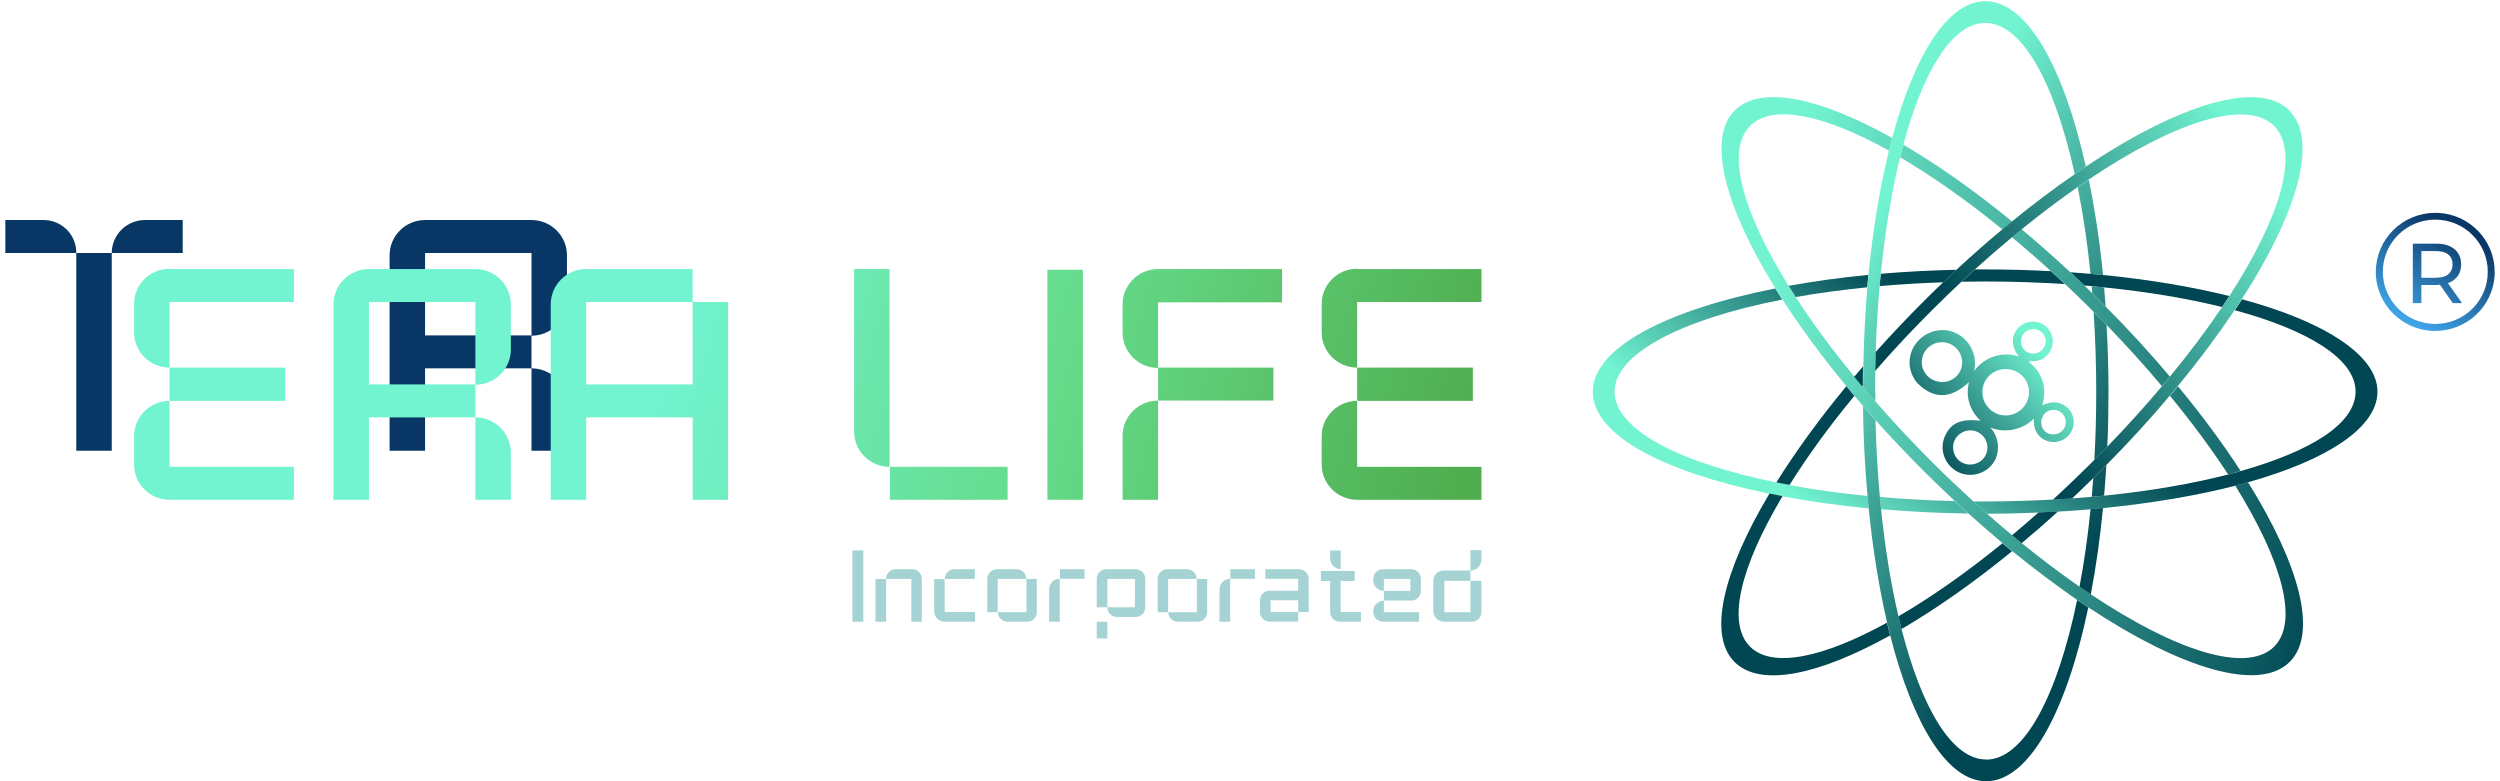 <svg width="352" height="110" viewBox="0 0 352 110" fill="none" xmlns="http://www.w3.org/2000/svg">
<path d="M0.75 30.979H6.119C8.686 30.979 10.74 33.021 10.74 35.574V35.62H0.75V30.979ZM15.735 35.62C15.735 33.068 17.836 30.979 20.404 30.979H25.725V35.62H15.735ZM10.74 63.464V35.62H15.735V63.464H10.74Z" fill="url(#paint0_linear_2_192)"/>
<path d="M79.83 35.945V42.303C79.83 45.041 77.589 47.268 74.835 47.268V51.863H59.85V63.464H54.855V35.945C54.855 33.207 57.096 30.979 59.85 30.979H74.835C77.589 30.979 79.83 33.207 79.83 35.945ZM59.85 35.62V47.222H74.835V35.62H59.85ZM79.83 56.828V63.464H74.835V51.863C77.589 51.863 79.83 54.09 79.83 56.828Z" fill="url(#paint1_linear_2_192)"/>
<path d="M208.591 37.882V42.523H191.086V51.758C188.331 51.758 186.091 49.531 186.091 46.793V42.801C186.091 40.063 188.331 37.836 191.086 37.836V37.882H208.591ZM207.378 51.758V56.445H191.086V51.758H207.378ZM186.091 65.402V61.411C186.091 58.673 188.331 56.445 191.086 56.445V65.727H208.591V70.368H191.086C188.331 70.368 186.091 68.14 186.091 65.402Z" fill="url(#paint2_linear_2_192)"/>
<path d="M180.513 37.882V42.57H163.054V51.758H179.299V56.399H163.054V51.805C160.3 51.805 158.059 49.577 158.059 46.839V42.848C158.059 40.11 160.3 37.882 163.054 37.882H180.513ZM158.059 70.368V61.365C158.059 58.627 160.3 56.399 163.054 56.399V70.368H158.059Z" fill="url(#paint3_linear_2_192)"/>
<path d="M147.474 70.368V37.975H152.469V70.368H147.474Z" fill="url(#paint4_linear_2_192)"/>
<path d="M125.253 37.882V65.727C122.499 65.727 120.258 63.499 120.258 60.761V37.882H125.253ZM141.872 65.727V70.368H125.3V65.727H141.872Z" fill="url(#paint5_linear_2_192)"/>
<path d="M97.523 54.125V42.523H102.518V70.368H97.523V58.766H82.538V70.368H77.543V42.848C77.543 40.11 79.784 37.882 82.538 37.882H97.523V42.523H82.538V54.125H97.523Z" fill="url(#paint6_linear_2_192)"/>
<path d="M71.929 42.848V49.206C71.929 51.944 69.689 54.171 66.934 54.171V58.766H51.949V70.368H46.954V42.848C46.954 40.11 49.195 37.882 51.949 37.882H66.934C69.689 37.882 71.929 40.11 71.929 42.848ZM51.949 42.523V54.125H66.934V42.523H51.949ZM71.929 63.731V70.368H66.934V58.766C69.689 58.766 71.929 60.993 71.929 63.731Z" fill="url(#paint7_linear_2_192)"/>
<path d="M41.376 37.882V42.523H23.87V51.758C21.115 51.758 18.875 49.531 18.875 46.793V42.801C18.875 40.063 21.115 37.836 23.87 37.836V37.882H41.376ZM40.162 51.758V56.445H23.87V51.758H40.162ZM18.875 65.402V61.411C18.875 58.673 21.115 56.445 23.87 56.445V65.727H41.376V70.368H23.87C21.115 70.368 18.875 68.14 18.875 65.402Z" fill="url(#paint8_linear_2_192)"/>
<path d="M344.9 39.782C345.42 39.549 345.822 39.216 346.106 38.783C346.391 38.35 346.525 37.817 346.525 37.218C346.525 36.618 346.391 36.085 346.106 35.652C345.822 35.219 345.42 34.886 344.9 34.653C344.381 34.42 343.745 34.304 343.008 34.304H339.725V42.679H340.931V40.132H343.008C343.192 40.132 343.359 40.098 343.527 40.082L345.353 42.679H346.659L344.649 39.849C344.649 39.849 344.817 39.815 344.884 39.782H344.9ZM342.974 39.116H340.931V35.353H342.974C343.745 35.353 344.331 35.519 344.716 35.836C345.118 36.169 345.319 36.618 345.319 37.218C345.319 37.817 345.118 38.283 344.716 38.616C344.331 38.949 343.745 39.099 342.974 39.099V39.116Z" fill="url(#paint9_linear_2_192)"/>
<path d="M343.31 29.975H342.875C338.252 29.975 334.517 33.688 334.517 38.283V38.716C334.751 42.962 338.168 46.376 342.456 46.592H342.892C347.364 46.592 351.015 43.112 351.25 38.716V38.283C351.25 33.838 347.749 30.208 343.327 29.975H343.31ZM342.892 45.61C338.821 45.61 335.505 42.33 335.505 38.267C335.505 34.204 338.805 30.924 342.892 30.924C346.962 30.924 350.278 34.204 350.278 38.267C350.278 42.33 346.979 45.61 342.892 45.61Z" fill="url(#paint10_linear_2_192)"/>
<path d="M262.909 40.448C262.959 39.865 263.009 39.283 263.059 38.7C259.09 39.083 255.321 39.616 251.804 40.248C252.122 40.765 252.457 41.297 252.809 41.83C255.974 41.264 259.358 40.815 262.909 40.448Z" fill="url(#paint11_linear_2_192)"/>
<path d="M294.515 40.298C295.101 40.348 295.687 40.415 296.256 40.465C302.387 41.081 308.015 42.03 312.872 43.229C313.224 42.712 313.559 42.196 313.894 41.68C308.651 40.381 302.638 39.366 296.089 38.716C295.503 38.666 294.917 38.616 294.33 38.55C293.392 38.467 292.454 38.4 291.5 38.333C292.153 38.949 292.823 39.565 293.476 40.198C293.828 40.231 294.163 40.248 294.515 40.281V40.298Z" fill="url(#paint12_linear_2_192)"/>
<path d="M275.486 37.984C271.818 38.067 268.251 38.25 264.8 38.55C264.75 39.133 264.683 39.699 264.633 40.282C267.53 40.032 270.529 39.849 273.61 39.749C274.23 39.149 274.867 38.566 275.486 37.984Z" fill="url(#paint13_linear_2_192)"/>
<path d="M290.762 40.015C290.108 39.399 289.438 38.783 288.785 38.184C285.77 38.017 282.655 37.934 279.489 37.934C279.02 37.934 278.551 37.934 278.082 37.934C277.446 38.5 276.826 39.083 276.189 39.666C277.278 39.649 278.384 39.632 279.489 39.632C283.358 39.632 287.127 39.766 290.762 39.999V40.015Z" fill="url(#paint14_linear_2_192)"/>
<path d="M264.683 69.97C264.733 70.553 264.8 71.136 264.85 71.702C268.787 72.035 272.907 72.251 277.128 72.302C276.491 71.719 275.855 71.136 275.219 70.553C271.584 70.47 268.05 70.27 264.666 69.97H264.683Z" fill="url(#paint15_linear_2_192)"/>
<path d="M251.953 68.272C251.334 68.155 250.714 68.039 250.094 67.922C236.343 65.142 227.331 60.446 227.331 55.134C227.331 49.822 236.728 44.944 250.948 42.18C250.613 41.647 250.278 41.131 249.96 40.614C234.517 43.662 224.266 49.023 224.266 55.151C224.266 61.279 234.165 66.44 249.156 69.521C249.759 69.637 250.379 69.771 250.999 69.887C254.767 70.603 258.821 71.169 263.109 71.585C263.059 71.003 263.008 70.42 262.941 69.837C259.055 69.454 255.37 68.938 251.953 68.305V68.272Z" fill="url(#paint16_linear_2_192)"/>
<path d="M315.686 42.13C315.351 42.646 315.016 43.162 314.664 43.678C325.099 46.509 331.665 50.588 331.665 55.117C331.665 59.647 325.451 63.493 315.501 66.323C314.915 66.49 314.329 66.64 313.726 66.806C308.667 68.105 302.772 69.138 296.289 69.787C295.703 69.854 295.134 69.903 294.547 69.954C293.643 70.037 292.722 70.103 291.784 70.17C290.879 70.237 289.975 70.287 289.07 70.337C285.972 70.503 282.772 70.603 279.506 70.603C278.953 70.603 278.384 70.603 277.831 70.603C278.468 71.186 279.121 71.769 279.757 72.335C282.236 72.335 284.665 72.268 287.06 72.168C287.982 72.135 288.886 72.085 289.791 72.035C291.348 71.952 292.872 71.835 294.38 71.702C294.966 71.652 295.552 71.602 296.139 71.535C303.006 70.853 309.304 69.787 314.731 68.388C315.334 68.238 315.92 68.072 316.506 67.905C327.712 64.758 334.747 60.196 334.747 55.134C334.747 50.072 327.36 45.293 315.702 42.146L315.686 42.13Z" fill="url(#paint17_linear_2_192)"/>
<path d="M288.787 38.167C289.44 38.766 290.11 39.382 290.763 39.998C291.952 41.114 293.125 42.246 294.314 43.429C294.482 43.595 294.632 43.745 294.783 43.911C295.403 44.528 296.023 45.16 296.626 45.776C299.406 48.657 302.002 51.521 304.397 54.368C304.783 53.919 305.151 53.469 305.52 53.02C302.756 49.739 299.724 46.426 296.458 43.145C296.14 42.829 295.838 42.513 295.52 42.196C295.202 41.88 294.9 41.58 294.582 41.281C294.214 40.914 293.828 40.548 293.46 40.182C292.807 39.549 292.153 38.933 291.483 38.317C289.189 36.185 286.911 34.171 284.633 32.272C284.181 32.639 283.728 33.005 283.276 33.388C285.085 34.903 286.928 36.485 288.753 38.167H288.787Z" fill="url(#paint18_linear_2_192)"/>
<path d="M313.71 66.807C314.313 66.657 314.9 66.49 315.486 66.324C313.007 62.494 310.042 58.481 306.659 54.385C306.29 54.834 305.905 55.284 305.536 55.734C308.669 59.547 311.416 63.277 313.727 66.807H313.71Z" fill="url(#paint19_linear_2_192)"/>
<path d="M283.294 31.173C277.984 26.844 272.792 23.181 267.985 20.367C267.834 20.95 267.667 21.549 267.533 22.148C272.021 24.779 276.912 28.209 281.954 32.306C282.406 31.923 282.859 31.556 283.311 31.19L283.294 31.173Z" fill="url(#paint20_linear_2_192)"/>
<path d="M316.49 67.889C315.904 68.055 315.318 68.205 314.715 68.372C321.298 78.928 323.71 87.554 320.192 91.05C316.34 94.88 306.357 91.667 294.398 83.691C293.878 83.341 293.359 82.991 292.823 82.625C290.177 80.793 287.446 78.729 284.666 76.481C284.214 76.115 283.761 75.748 283.309 75.365C282.137 74.383 280.948 73.367 279.758 72.318C279.122 71.752 278.469 71.169 277.832 70.586C275.99 68.904 274.147 67.156 272.305 65.325C269.357 62.394 266.593 59.447 264.047 56.516C263.461 55.833 262.875 55.167 262.322 54.501C262.288 54.468 262.255 54.418 262.221 54.385C261.836 53.935 261.468 53.486 261.099 53.036C257.917 49.173 255.136 45.393 252.825 41.813C252.473 41.28 252.155 40.764 251.82 40.231C245.304 29.741 242.926 21.183 246.443 17.703C249.592 14.572 256.861 16.154 265.973 21.216C266.124 20.616 266.275 20.017 266.425 19.434C256.191 13.706 247.884 11.941 244.266 15.538C240.296 19.484 242.825 29.025 249.96 40.581C250.279 41.097 250.614 41.63 250.949 42.146C253.478 46.059 256.493 50.172 259.96 54.368C260.329 54.818 260.714 55.267 261.082 55.717C261.484 56.2 261.903 56.683 262.322 57.166C262.891 57.832 263.494 58.498 264.081 59.164C266.275 61.628 268.62 64.092 271.082 66.54C272.472 67.922 273.862 69.254 275.253 70.553C275.889 71.152 276.526 71.735 277.162 72.301C278.77 73.75 280.378 75.132 281.969 76.481C282.421 76.864 282.874 77.23 283.326 77.596C286.441 80.127 289.507 82.425 292.471 84.473C292.991 84.84 293.527 85.189 294.046 85.522C307.06 94.131 318.065 97.511 322.386 93.198C326.39 89.219 323.793 79.561 316.507 67.872L316.49 67.889Z" fill="url(#paint21_linear_2_192)"/>
<path d="M296.624 45.793C296.021 45.16 295.402 44.544 294.782 43.928C295.016 47.525 295.15 51.255 295.15 55.084C295.15 58.398 295.067 61.628 294.882 64.759C295.502 64.142 296.105 63.526 296.708 62.91C296.825 60.363 296.876 57.748 296.876 55.084C296.876 51.921 296.775 48.824 296.608 45.81L296.624 45.793Z" fill="url(#paint22_linear_2_192)"/>
<path d="M294.599 41.297C294.918 41.597 295.219 41.913 295.537 42.213C295.856 42.513 296.157 42.846 296.475 43.162C296.408 42.246 296.341 41.347 296.258 40.465C295.671 40.398 295.102 40.348 294.516 40.298C294.549 40.631 294.583 40.964 294.599 41.314V41.297Z" fill="url(#paint23_linear_2_192)"/>
<path d="M294.348 38.566C294.934 38.616 295.52 38.666 296.106 38.733C295.637 33.937 294.951 29.425 294.096 25.296C293.577 25.645 293.058 25.995 292.539 26.361C293.292 30.108 293.912 34.221 294.348 38.583V38.566Z" fill="url(#paint24_linear_2_192)"/>
<path d="M292.808 82.625C293.344 82.992 293.863 83.341 294.383 83.691C295.103 79.911 295.689 75.832 296.108 71.519C295.522 71.569 294.935 71.619 294.349 71.685C293.964 75.549 293.445 79.228 292.791 82.625H292.808Z" fill="url(#paint25_linear_2_192)"/>
<path d="M294.733 67.323C294.666 68.205 294.599 69.088 294.516 69.954C295.102 69.904 295.688 69.837 296.258 69.787C296.375 68.372 296.492 66.94 296.576 65.475C296.224 65.824 295.872 66.191 295.521 66.54C295.253 66.807 294.985 67.056 294.733 67.323Z" fill="url(#paint26_linear_2_192)"/>
<path d="M264.017 55.101C264.017 54.135 264.017 53.186 264.033 52.237C264.033 51.338 264.067 50.455 264.1 49.573C264.201 46.376 264.385 43.279 264.653 40.281C264.703 39.699 264.754 39.116 264.821 38.55C265.424 32.505 266.345 26.96 267.534 22.148C267.685 21.549 267.835 20.95 267.986 20.367C270.834 9.86 274.937 3.233 279.527 3.233C284.702 3.233 289.275 11.608 292.123 24.513C292.642 24.146 293.161 23.797 293.68 23.447C290.548 9.36 285.389 0.169 279.544 0.169C274.284 0.169 269.577 7.662 266.412 19.451C266.261 20.034 266.11 20.633 265.96 21.233C264.687 26.394 263.698 32.289 263.079 38.7C263.028 39.282 262.978 39.865 262.928 40.448C262.626 44.028 262.425 47.758 262.358 51.587C262.342 52.47 262.325 53.369 262.325 54.268C262.325 54.352 262.325 54.435 262.325 54.518C262.894 55.184 263.464 55.867 264.05 56.533C264.05 56.05 264.05 55.584 264.05 55.101H264.017Z" fill="url(#paint27_linear_2_192)"/>
<path d="M279.642 106.936C274.868 106.936 270.597 99.792 267.733 88.553C267.582 87.97 267.432 87.371 267.298 86.754C266.242 82.259 265.422 77.18 264.852 71.702C264.785 71.119 264.735 70.553 264.685 69.97C264.366 66.507 264.165 62.894 264.065 59.164C263.462 58.498 262.876 57.832 262.306 57.166C262.356 61.528 262.574 65.757 262.943 69.804C262.993 70.386 263.043 70.969 263.11 71.552C263.696 77.413 264.584 82.841 265.706 87.67C265.857 88.286 265.991 88.869 266.142 89.469C269.324 101.99 274.198 109.999 279.659 109.999C285.655 109.999 290.948 100.275 294.03 85.539C293.511 85.189 292.992 84.84 292.456 84.49C289.658 98.044 284.968 106.952 279.659 106.952L279.642 106.936Z" fill="url(#paint28_linear_2_192)"/>
<path d="M261.082 55.734C260.697 55.284 260.329 54.834 259.96 54.385C256.108 59.047 252.791 63.626 250.111 67.922C250.714 68.039 251.334 68.172 251.971 68.272C254.45 64.309 257.515 60.063 261.099 55.734H261.082Z" fill="url(#paint29_linear_2_192)"/>
<path d="M262.289 54.268C262.289 53.369 262.289 52.47 262.323 51.587C261.904 52.07 261.485 52.57 261.067 53.053C261.435 53.502 261.804 53.952 262.189 54.401C262.222 54.368 262.256 54.318 262.289 54.285V54.268Z" fill="url(#paint30_linear_2_192)"/>
<path d="M322.353 15.554C317.982 11.209 306.843 14.672 293.694 23.447C293.175 23.797 292.656 24.146 292.137 24.513C289.256 26.494 286.291 28.725 283.293 31.173C282.841 31.539 282.388 31.922 281.936 32.289C279.792 34.07 277.631 35.969 275.487 37.967C274.868 38.55 274.231 39.132 273.611 39.732C272.757 40.548 271.903 41.364 271.066 42.213C268.62 44.644 266.292 47.108 264.098 49.556C264.064 50.438 264.047 51.321 264.031 52.22C266.577 49.289 269.34 46.342 272.271 43.428C273.561 42.146 274.868 40.881 276.174 39.665C276.811 39.082 277.43 38.5 278.067 37.934C279.809 36.352 281.568 34.836 283.293 33.404C283.745 33.021 284.197 32.655 284.65 32.289C287.33 30.107 289.959 28.126 292.522 26.344C293.041 25.978 293.56 25.628 294.08 25.279C306.173 17.153 316.29 13.873 320.176 17.719C323.844 21.366 321.097 30.54 313.895 41.68C313.56 42.196 313.225 42.712 312.873 43.228C310.746 46.392 308.283 49.672 305.52 53.036C305.151 53.486 304.783 53.935 304.397 54.385C302.036 57.199 299.456 60.046 296.709 62.893C296.106 63.51 295.503 64.126 294.884 64.742C294.683 64.942 294.498 65.141 294.297 65.341C292.555 67.073 290.797 68.755 289.038 70.353C289.959 70.303 290.864 70.253 291.751 70.187C292.74 69.254 293.728 68.305 294.716 67.339C294.984 67.073 295.252 66.823 295.503 66.557C295.855 66.207 296.207 65.841 296.559 65.491C299.775 62.244 302.756 58.98 305.486 55.733C305.871 55.284 306.24 54.834 306.608 54.385C309.623 50.738 312.303 47.142 314.615 43.695C314.967 43.178 315.302 42.662 315.637 42.146C323.526 29.908 326.474 19.684 322.32 15.571L322.353 15.554Z" fill="url(#paint31_linear_2_192)"/>
<path d="M267.299 86.771C267.433 87.387 267.583 87.987 267.734 88.57C272.608 85.722 277.901 82.026 283.295 77.613C282.842 77.247 282.39 76.864 281.938 76.497C276.812 80.66 271.838 84.14 267.282 86.788L267.299 86.771Z" fill="url(#paint32_linear_2_192)"/>
<path d="M246.411 91.051C243.061 87.72 245.087 79.745 250.983 69.854C250.363 69.737 249.744 69.621 249.141 69.487C242.608 80.444 240.414 89.402 244.233 93.215C247.834 96.795 256.008 95.08 266.125 89.469C265.974 88.886 265.823 88.287 265.689 87.67C256.695 92.616 249.526 94.148 246.411 91.051Z" fill="url(#paint33_linear_2_192)"/>
<path d="M283.294 75.365C283.746 75.748 284.198 76.115 284.65 76.481C286.342 75.066 288.05 73.584 289.759 72.018C288.854 72.068 287.95 72.118 287.029 72.151C285.772 73.251 284.533 74.333 283.294 75.365Z" fill="url(#paint34_linear_2_192)"/>
<path d="M278.923 59.28C278.152 58.614 277.599 57.748 277.298 56.783C276.996 55.817 276.98 54.785 277.231 53.802C274.852 56.033 272.457 56.35 270.079 54.052C269.409 53.353 268.99 52.437 268.89 51.471C268.789 50.505 269.023 49.523 269.526 48.707C270.045 47.874 270.799 47.225 271.703 46.842C272.608 46.459 273.613 46.376 274.568 46.592C275.757 46.909 276.779 47.675 277.398 48.724C278.035 49.773 278.236 51.022 277.968 52.22C278.671 51.255 279.66 50.539 280.799 50.172C281.938 49.806 283.177 49.823 284.299 50.206C283.864 49.723 283.579 49.14 283.445 48.507C283.345 47.924 283.445 47.308 283.73 46.775C284.015 46.243 284.45 45.81 284.986 45.56C285.522 45.31 286.142 45.21 286.728 45.327C287.314 45.427 287.867 45.726 288.269 46.159C288.688 46.592 288.956 47.175 289.023 47.775C289.09 48.374 288.939 48.99 288.621 49.506C288.369 49.939 288.001 50.306 287.565 50.539C287.113 50.772 286.611 50.872 286.108 50.838C285.991 50.838 285.807 50.772 285.756 50.905C285.706 51.038 285.857 51.155 285.974 51.238C286.644 51.787 287.163 52.503 287.482 53.319C287.8 54.119 287.9 55.001 287.783 55.867C287.75 56.25 287.649 56.616 287.549 57.082C288.755 56.483 289.894 56.45 290.949 57.282C291.234 57.499 291.468 57.765 291.636 58.065C291.803 58.365 291.92 58.714 291.954 59.064C292.004 59.43 291.987 59.797 291.887 60.163C291.786 60.513 291.619 60.846 291.401 61.145C291.167 61.445 290.899 61.678 290.564 61.861C290.245 62.044 289.894 62.161 289.525 62.211C289.09 62.278 288.654 62.228 288.252 62.094C287.833 61.961 287.465 61.711 287.163 61.412C286.862 61.079 286.627 60.696 286.493 60.263C286.359 59.83 286.326 59.38 286.393 58.931C285.606 59.713 284.601 60.246 283.512 60.479C282.423 60.712 281.284 60.612 280.246 60.196C280.631 60.612 280.916 61.112 281.1 61.645C281.284 62.178 281.351 62.744 281.301 63.31C281.268 63.876 281.1 64.426 280.832 64.909C280.547 65.408 280.162 65.824 279.693 66.141C279.006 66.624 278.186 66.873 277.348 66.857C276.511 66.857 275.69 66.557 275.037 66.041C274.367 65.525 273.898 64.825 273.663 64.009C273.429 63.21 273.479 62.344 273.78 61.562C274.618 59.547 276.058 58.897 278.939 59.247L278.923 59.28ZM282.474 51.954C281.619 51.937 280.799 52.254 280.162 52.82C279.542 53.403 279.157 54.202 279.124 55.051C279.107 55.484 279.174 55.917 279.308 56.316C279.459 56.733 279.693 57.099 279.995 57.432C280.296 57.765 280.648 58.015 281.05 58.198C281.452 58.381 281.887 58.481 282.323 58.498C282.758 58.498 283.194 58.431 283.596 58.265C283.998 58.098 284.383 57.865 284.685 57.565C285.003 57.266 285.254 56.899 285.421 56.5C285.589 56.1 285.673 55.667 285.69 55.234C285.69 54.368 285.355 53.552 284.752 52.936C284.149 52.32 283.311 51.971 282.457 51.971L282.474 51.954ZM276.276 51.055C276.276 50.589 276.159 50.139 275.958 49.723C275.74 49.306 275.422 48.957 275.053 48.69C274.668 48.424 274.233 48.257 273.764 48.207C273.295 48.157 272.826 48.207 272.39 48.374C272.038 48.507 271.72 48.724 271.452 48.973C271.184 49.24 270.966 49.539 270.816 49.889C270.665 50.239 270.598 50.605 270.581 50.971C270.581 51.338 270.648 51.721 270.799 52.054C270.95 52.404 271.151 52.703 271.419 52.97C271.687 53.236 272.005 53.436 272.357 53.569C272.708 53.702 273.077 53.785 273.445 53.785C273.814 53.785 274.182 53.736 274.517 53.586C274.852 53.453 275.171 53.253 275.439 53.003C275.707 52.753 275.908 52.437 276.058 52.104C276.209 51.771 276.276 51.404 276.276 51.038V51.055ZM275.003 63.01C275.003 63.643 275.238 64.242 275.673 64.692C276.109 65.142 276.712 65.391 277.331 65.408C277.817 65.408 278.286 65.291 278.705 65.042C279.124 64.792 279.442 64.409 279.626 63.976C279.827 63.543 279.877 63.044 279.794 62.577C279.71 62.111 279.475 61.661 279.14 61.328C278.805 60.979 278.37 60.746 277.901 60.646C277.432 60.546 276.929 60.596 276.494 60.779C276.058 60.962 275.673 61.279 275.388 61.678C275.12 62.078 274.986 62.544 274.986 63.027L275.003 63.01ZM287.415 59.414C287.415 59.647 287.431 59.88 287.515 60.113C287.599 60.329 287.733 60.529 287.9 60.696C288.068 60.862 288.269 60.979 288.503 61.062C288.721 61.145 288.972 61.162 289.207 61.145C289.642 61.145 290.061 60.962 290.379 60.646C290.681 60.329 290.865 59.913 290.865 59.48C290.865 59.247 290.832 59.014 290.748 58.797C290.664 58.581 290.53 58.381 290.379 58.215C290.212 58.048 290.028 57.915 289.81 57.832C289.592 57.748 289.358 57.699 289.123 57.699C288.905 57.699 288.688 57.748 288.487 57.832C288.269 57.915 288.085 58.048 287.917 58.198C287.766 58.365 287.632 58.548 287.549 58.764C287.465 58.964 287.415 59.181 287.398 59.397L287.415 59.414ZM286.225 49.789C286.46 49.789 286.694 49.756 286.912 49.673C287.13 49.59 287.331 49.456 287.498 49.29C287.666 49.123 287.8 48.923 287.9 48.707C288.001 48.49 288.034 48.257 288.034 48.024C288.034 47.791 287.984 47.558 287.884 47.342C287.783 47.125 287.649 46.942 287.465 46.775C287.297 46.609 287.08 46.492 286.862 46.426C286.644 46.343 286.41 46.326 286.158 46.343C285.723 46.376 285.304 46.576 285.003 46.892C284.701 47.225 284.534 47.641 284.551 48.091C284.551 48.524 284.735 48.957 285.036 49.273C285.338 49.59 285.756 49.773 286.209 49.789H286.225Z" fill="url(#paint35_linear_2_192)"/>
<path d="M120.018 87.541V77.498H121.556V87.541H120.018Z" fill="#A5D3D3"/>
<path d="M123.271 87.542V81.511H124.769V87.542H123.271ZM128.455 80.147C129.205 80.147 129.796 80.76 129.796 81.511V87.542H128.317V81.511H124.749C124.749 80.76 125.36 80.147 126.09 80.147H128.436H128.455Z" fill="#A5D3D3"/>
<path d="M133.029 86.177H137.287V87.542H133.029C132.201 87.542 131.531 86.889 131.531 86.079V81.531H133.009V86.177H133.029ZM137.248 80.147V81.511H133.029C133.029 80.74 133.64 80.147 134.389 80.147H137.248Z" fill="#A5D3D3"/>
<path d="M140.481 81.511V86.197H139.002V81.511C139.002 80.76 139.613 80.147 140.362 80.147H143.142C143.911 80.147 144.502 80.76 144.502 81.511H140.481ZM144.502 81.511H145.981V86.197C145.981 86.949 145.37 87.542 144.64 87.542H141.841C141.092 87.542 140.5 86.929 140.5 86.197H144.522V81.511H144.502Z" fill="#A5D3D3"/>
<path d="M147.716 87.542V82.975C147.716 82.144 148.386 81.492 149.214 81.492V87.542H147.716ZM149.234 80.147V81.492H152.703V80.147H149.234Z" fill="#A5D3D3"/>
<path d="M159.899 80.147C160.648 80.147 161.259 80.76 161.259 81.511V85.505C161.259 86.276 160.648 86.87 159.899 86.87H157.257C156.508 86.87 155.917 86.257 155.917 85.505H159.8V81.511H155.917V85.505H154.418V81.511C154.418 80.76 155.029 80.147 155.779 80.147H159.899ZM154.418 89.894V87.542H155.917V89.894H154.418Z" fill="#A5D3D3"/>
<path d="M164.472 81.511V86.197H162.994V81.511C162.994 80.76 163.605 80.147 164.354 80.147H167.134C167.902 80.147 168.494 80.76 168.494 81.511H164.472ZM168.494 81.511H169.972V86.197C169.972 86.949 169.361 87.542 168.632 87.542H165.833C165.083 87.542 164.492 86.929 164.492 86.197H168.514V81.511H168.494Z" fill="#A5D3D3"/>
<path d="M171.707 87.542V82.975C171.707 82.144 172.377 81.492 173.205 81.492V87.542H171.707ZM173.225 80.147V81.492H176.695V80.147H173.225Z" fill="#A5D3D3"/>
<path d="M182.924 80.147C183.673 80.147 184.265 80.76 184.265 81.492V86.177H182.786V84.517H178.903V86.177H182.786V87.522H178.765C177.996 87.522 177.404 86.909 177.404 86.177V84.517C177.404 83.765 178.015 83.172 178.765 83.172H182.786V81.492H178.153V80.147H182.924Z" fill="#A5D3D3"/>
<path d="M188.779 86.177H191.618V87.541H188.661C187.892 87.541 187.281 86.929 187.281 86.177V81.808H185.98V80.384H190.75V81.808H188.759V86.177H188.779ZM188.779 80.127C187.951 80.127 187.281 79.455 187.281 78.644V77.517H188.779V80.127Z" fill="#A5D3D3"/>
<path d="M198.715 80.147C199.464 80.147 200.055 80.76 200.055 81.511V83.33C199.996 84.022 199.425 84.556 198.715 84.556H194.851V83.192H198.577V81.511H194.851V83.192C194.023 83.192 193.353 82.54 193.353 81.709V81.511C193.353 80.74 193.964 80.147 194.693 80.147H198.675H198.715ZM193.353 86.059C193.353 85.228 194.023 84.576 194.851 84.576V86.197H199.799V87.542H194.851C193.826 87.542 193.353 86.87 193.353 86.059Z" fill="#A5D3D3"/>
<path d="M207.034 80.345V81.788H203.367V86.197H207.034V81.788H208.591V86.197C208.591 86.948 207.98 87.542 207.251 87.542H203.367C202.5 87.542 201.81 86.909 201.81 86.039V81.768C201.81 80.978 202.441 80.325 203.229 80.325H207.054L207.034 80.345ZM208.591 78.783C208.591 79.653 207.882 80.345 207.034 80.345V77.458H208.591V78.763V78.783Z" fill="#A5D3D3"/>
<defs>
<linearGradient id="paint0_linear_2_192" x1="107.758" y1="93.13" x2="71.227" y2="74.171" gradientUnits="userSpaceOnUse">
<stop stop-color="#49B8FF"/>
<stop offset="1" stop-color="#093765"/>
</linearGradient>
<linearGradient id="paint1_linear_2_192" x1="117.678" y1="74.01" x2="81.147" y2="55.051" gradientUnits="userSpaceOnUse">
<stop stop-color="#49B8FF"/>
<stop offset="1" stop-color="#093765"/>
</linearGradient>
<linearGradient id="paint2_linear_2_192" x1="100.942" y1="25.19" x2="209.153" y2="57.338" gradientUnits="userSpaceOnUse">
<stop stop-color="#72F4D1"/>
<stop offset="0.48" stop-color="#65DB8A"/>
<stop offset="1" stop-color="#4FAD4E"/>
</linearGradient>
<linearGradient id="paint3_linear_2_192" x1="98.527" y1="33.346" x2="206.727" y2="65.494" gradientUnits="userSpaceOnUse">
<stop stop-color="#72F4D1"/>
<stop offset="0.48" stop-color="#65DB8A"/>
<stop offset="1" stop-color="#4FAD4E"/>
</linearGradient>
<linearGradient id="paint4_linear_2_192" x1="96.963" y1="38.602" x2="205.163" y2="70.749" gradientUnits="userSpaceOnUse">
<stop stop-color="#72F4D1"/>
<stop offset="0.48" stop-color="#65DB8A"/>
<stop offset="1" stop-color="#4FAD4E"/>
</linearGradient>
<linearGradient id="paint5_linear_2_192" x1="94.991" y1="45.226" x2="203.203" y2="77.386" gradientUnits="userSpaceOnUse">
<stop stop-color="#72F4D1"/>
<stop offset="0.48" stop-color="#65DB8A"/>
<stop offset="1" stop-color="#4FAD4E"/>
</linearGradient>
<linearGradient id="paint6_linear_2_192" x1="91.956" y1="55.424" x2="200.168" y2="87.572" gradientUnits="userSpaceOnUse">
<stop stop-color="#72F4D1"/>
<stop offset="0.48" stop-color="#65DB8A"/>
<stop offset="1" stop-color="#4FAD4E"/>
</linearGradient>
<linearGradient id="paint7_linear_2_192" x1="89.54" y1="63.592" x2="197.74" y2="95.74" gradientUnits="userSpaceOnUse">
<stop stop-color="#72F4D1"/>
<stop offset="0.48" stop-color="#65DB8A"/>
<stop offset="1" stop-color="#4FAD4E"/>
</linearGradient>
<linearGradient id="paint8_linear_2_192" x1="87.521" y1="70.356" x2="195.733" y2="102.504" gradientUnits="userSpaceOnUse">
<stop stop-color="#72F4D1"/>
<stop offset="0.48" stop-color="#65DB8A"/>
<stop offset="1" stop-color="#4FAD4E"/>
</linearGradient>
<linearGradient id="paint9_linear_2_192" x1="337.765" y1="47.575" x2="346.548" y2="32.693" gradientUnits="userSpaceOnUse">
<stop stop-color="#49B8FF"/>
<stop offset="1" stop-color="#093765"/>
</linearGradient>
<linearGradient id="paint10_linear_2_192" x1="337.448" y1="47.392" x2="346.231" y2="32.493" gradientUnits="userSpaceOnUse">
<stop stop-color="#49B8FF"/>
<stop offset="1" stop-color="#093765"/>
</linearGradient>
<linearGradient id="paint11_linear_2_192" x1="241.821" y1="62.311" x2="260.848" y2="35.064" gradientUnits="userSpaceOnUse">
<stop stop-color="#72F4D1"/>
<stop offset="1" stop-color="#004653"/>
</linearGradient>
<linearGradient id="paint12_linear_2_192" x1="272.053" y1="83.424" x2="291.08" y2="56.177" gradientUnits="userSpaceOnUse">
<stop stop-color="#72F4D1"/>
<stop offset="1" stop-color="#004653"/>
</linearGradient>
<linearGradient id="paint13_linear_2_192" x1="249.407" y1="67.606" x2="268.434" y2="40.359" gradientUnits="userSpaceOnUse">
<stop stop-color="#72F4D1"/>
<stop offset="1" stop-color="#004653"/>
</linearGradient>
<linearGradient id="paint14_linear_2_192" x1="259.071" y1="74.35" x2="278.098" y2="47.119" gradientUnits="userSpaceOnUse">
<stop stop-color="#72F4D1"/>
<stop offset="1" stop-color="#004653"/>
</linearGradient>
<linearGradient id="paint15_linear_2_192" x1="265.47" y1="78.829" x2="284.497" y2="51.598" gradientUnits="userSpaceOnUse">
<stop stop-color="#72F4D1"/>
<stop offset="1" stop-color="#004653"/>
</linearGradient>
<linearGradient id="paint16_linear_2_192" x1="243.11" y1="63.193" x2="262.137" y2="35.963" gradientUnits="userSpaceOnUse">
<stop stop-color="#72F4D1"/>
<stop offset="1" stop-color="#004653"/>
</linearGradient>
<linearGradient id="paint17_linear_2_192" x1="285.687" y1="92.932" x2="304.714" y2="65.702" gradientUnits="userSpaceOnUse">
<stop stop-color="#72F4D1"/>
<stop offset="1" stop-color="#004653"/>
</linearGradient>
<linearGradient id="paint18_linear_2_192" x1="250.061" y1="33.438" x2="335.57" y2="52.719" gradientUnits="userSpaceOnUse">
<stop stop-color="#72F4D1"/>
<stop offset="1" stop-color="#004653"/>
</linearGradient>
<linearGradient id="paint19_linear_2_192" x1="247.113" y1="46.542" x2="332.622" y2="65.823" gradientUnits="userSpaceOnUse">
<stop stop-color="#72F4D1"/>
<stop offset="1" stop-color="#004653"/>
</linearGradient>
<linearGradient id="paint20_linear_2_192" x1="252.776" y1="21.382" x2="338.302" y2="40.663" gradientUnits="userSpaceOnUse">
<stop stop-color="#72F4D1"/>
<stop offset="1" stop-color="#004653"/>
</linearGradient>
<linearGradient id="paint21_linear_2_192" x1="247.163" y1="46.326" x2="332.672" y2="65.607" gradientUnits="userSpaceOnUse">
<stop stop-color="#72F4D1"/>
<stop offset="1" stop-color="#004653"/>
</linearGradient>
<linearGradient id="paint22_linear_2_192" x1="263.158" y1="30.64" x2="306.121" y2="63.138" gradientUnits="userSpaceOnUse">
<stop stop-color="#72F4D1"/>
<stop offset="1" stop-color="#004653"/>
</linearGradient>
<linearGradient id="paint23_linear_2_192" x1="269.76" y1="21.915" x2="312.722" y2="54.429" gradientUnits="userSpaceOnUse">
<stop stop-color="#72F4D1"/>
<stop offset="1" stop-color="#004653"/>
</linearGradient>
<linearGradient id="paint24_linear_2_192" x1="273.762" y1="16.62" x2="316.725" y2="49.134" gradientUnits="userSpaceOnUse">
<stop stop-color="#72F4D1"/>
<stop offset="1" stop-color="#004653"/>
</linearGradient>
<linearGradient id="paint25_linear_2_192" x1="252.022" y1="45.343" x2="295.002" y2="77.857" gradientUnits="userSpaceOnUse">
<stop stop-color="#72F4D1"/>
<stop offset="1" stop-color="#004653"/>
</linearGradient>
<linearGradient id="paint26_linear_2_192" x1="256.946" y1="38.849" x2="299.909" y2="71.346" gradientUnits="userSpaceOnUse">
<stop stop-color="#72F4D1"/>
<stop offset="1" stop-color="#004653"/>
</linearGradient>
<linearGradient id="paint27_linear_2_192" x1="267.752" y1="24.579" x2="310.715" y2="57.076" gradientUnits="userSpaceOnUse">
<stop stop-color="#72F4D1"/>
<stop offset="1" stop-color="#004653"/>
</linearGradient>
<linearGradient id="paint28_linear_2_192" x1="240.029" y1="61.212" x2="282.992" y2="93.709" gradientUnits="userSpaceOnUse">
<stop stop-color="#72F4D1"/>
<stop offset="1" stop-color="#004653"/>
</linearGradient>
<linearGradient id="paint29_linear_2_192" x1="316.574" y1="20.966" x2="277.624" y2="47.205" gradientUnits="userSpaceOnUse">
<stop stop-color="#72F4D1"/>
<stop offset="1" stop-color="#004653"/>
</linearGradient>
<linearGradient id="paint30_linear_2_192" x1="314.649" y1="18.102" x2="275.698" y2="44.34" gradientUnits="userSpaceOnUse">
<stop stop-color="#72F4D1"/>
<stop offset="1" stop-color="#004653"/>
</linearGradient>
<linearGradient id="paint31_linear_2_192" x1="321.214" y1="27.843" x2="282.264" y2="54.098" gradientUnits="userSpaceOnUse">
<stop stop-color="#72F4D1"/>
<stop offset="1" stop-color="#004653"/>
</linearGradient>
<linearGradient id="paint32_linear_2_192" x1="332.321" y1="44.344" x2="293.37" y2="70.583" gradientUnits="userSpaceOnUse">
<stop stop-color="#72F4D1"/>
<stop offset="1" stop-color="#004653"/>
</linearGradient>
<linearGradient id="paint33_linear_2_192" x1="325.536" y1="34.27" x2="286.586" y2="60.509" gradientUnits="userSpaceOnUse">
<stop stop-color="#72F4D1"/>
<stop offset="1" stop-color="#004653"/>
</linearGradient>
<linearGradient id="paint34_linear_2_192" x1="331.868" y1="43.678" x2="292.917" y2="69.917" gradientUnits="userSpaceOnUse">
<stop stop-color="#72F4D1"/>
<stop offset="1" stop-color="#004653"/>
</linearGradient>
<linearGradient id="paint35_linear_2_192" x1="287.18" y1="49.073" x2="269.848" y2="64.027" gradientUnits="userSpaceOnUse">
<stop stop-color="#72F4D1"/>
<stop offset="1" stop-color="#004653"/>
</linearGradient>
</defs>
</svg>
